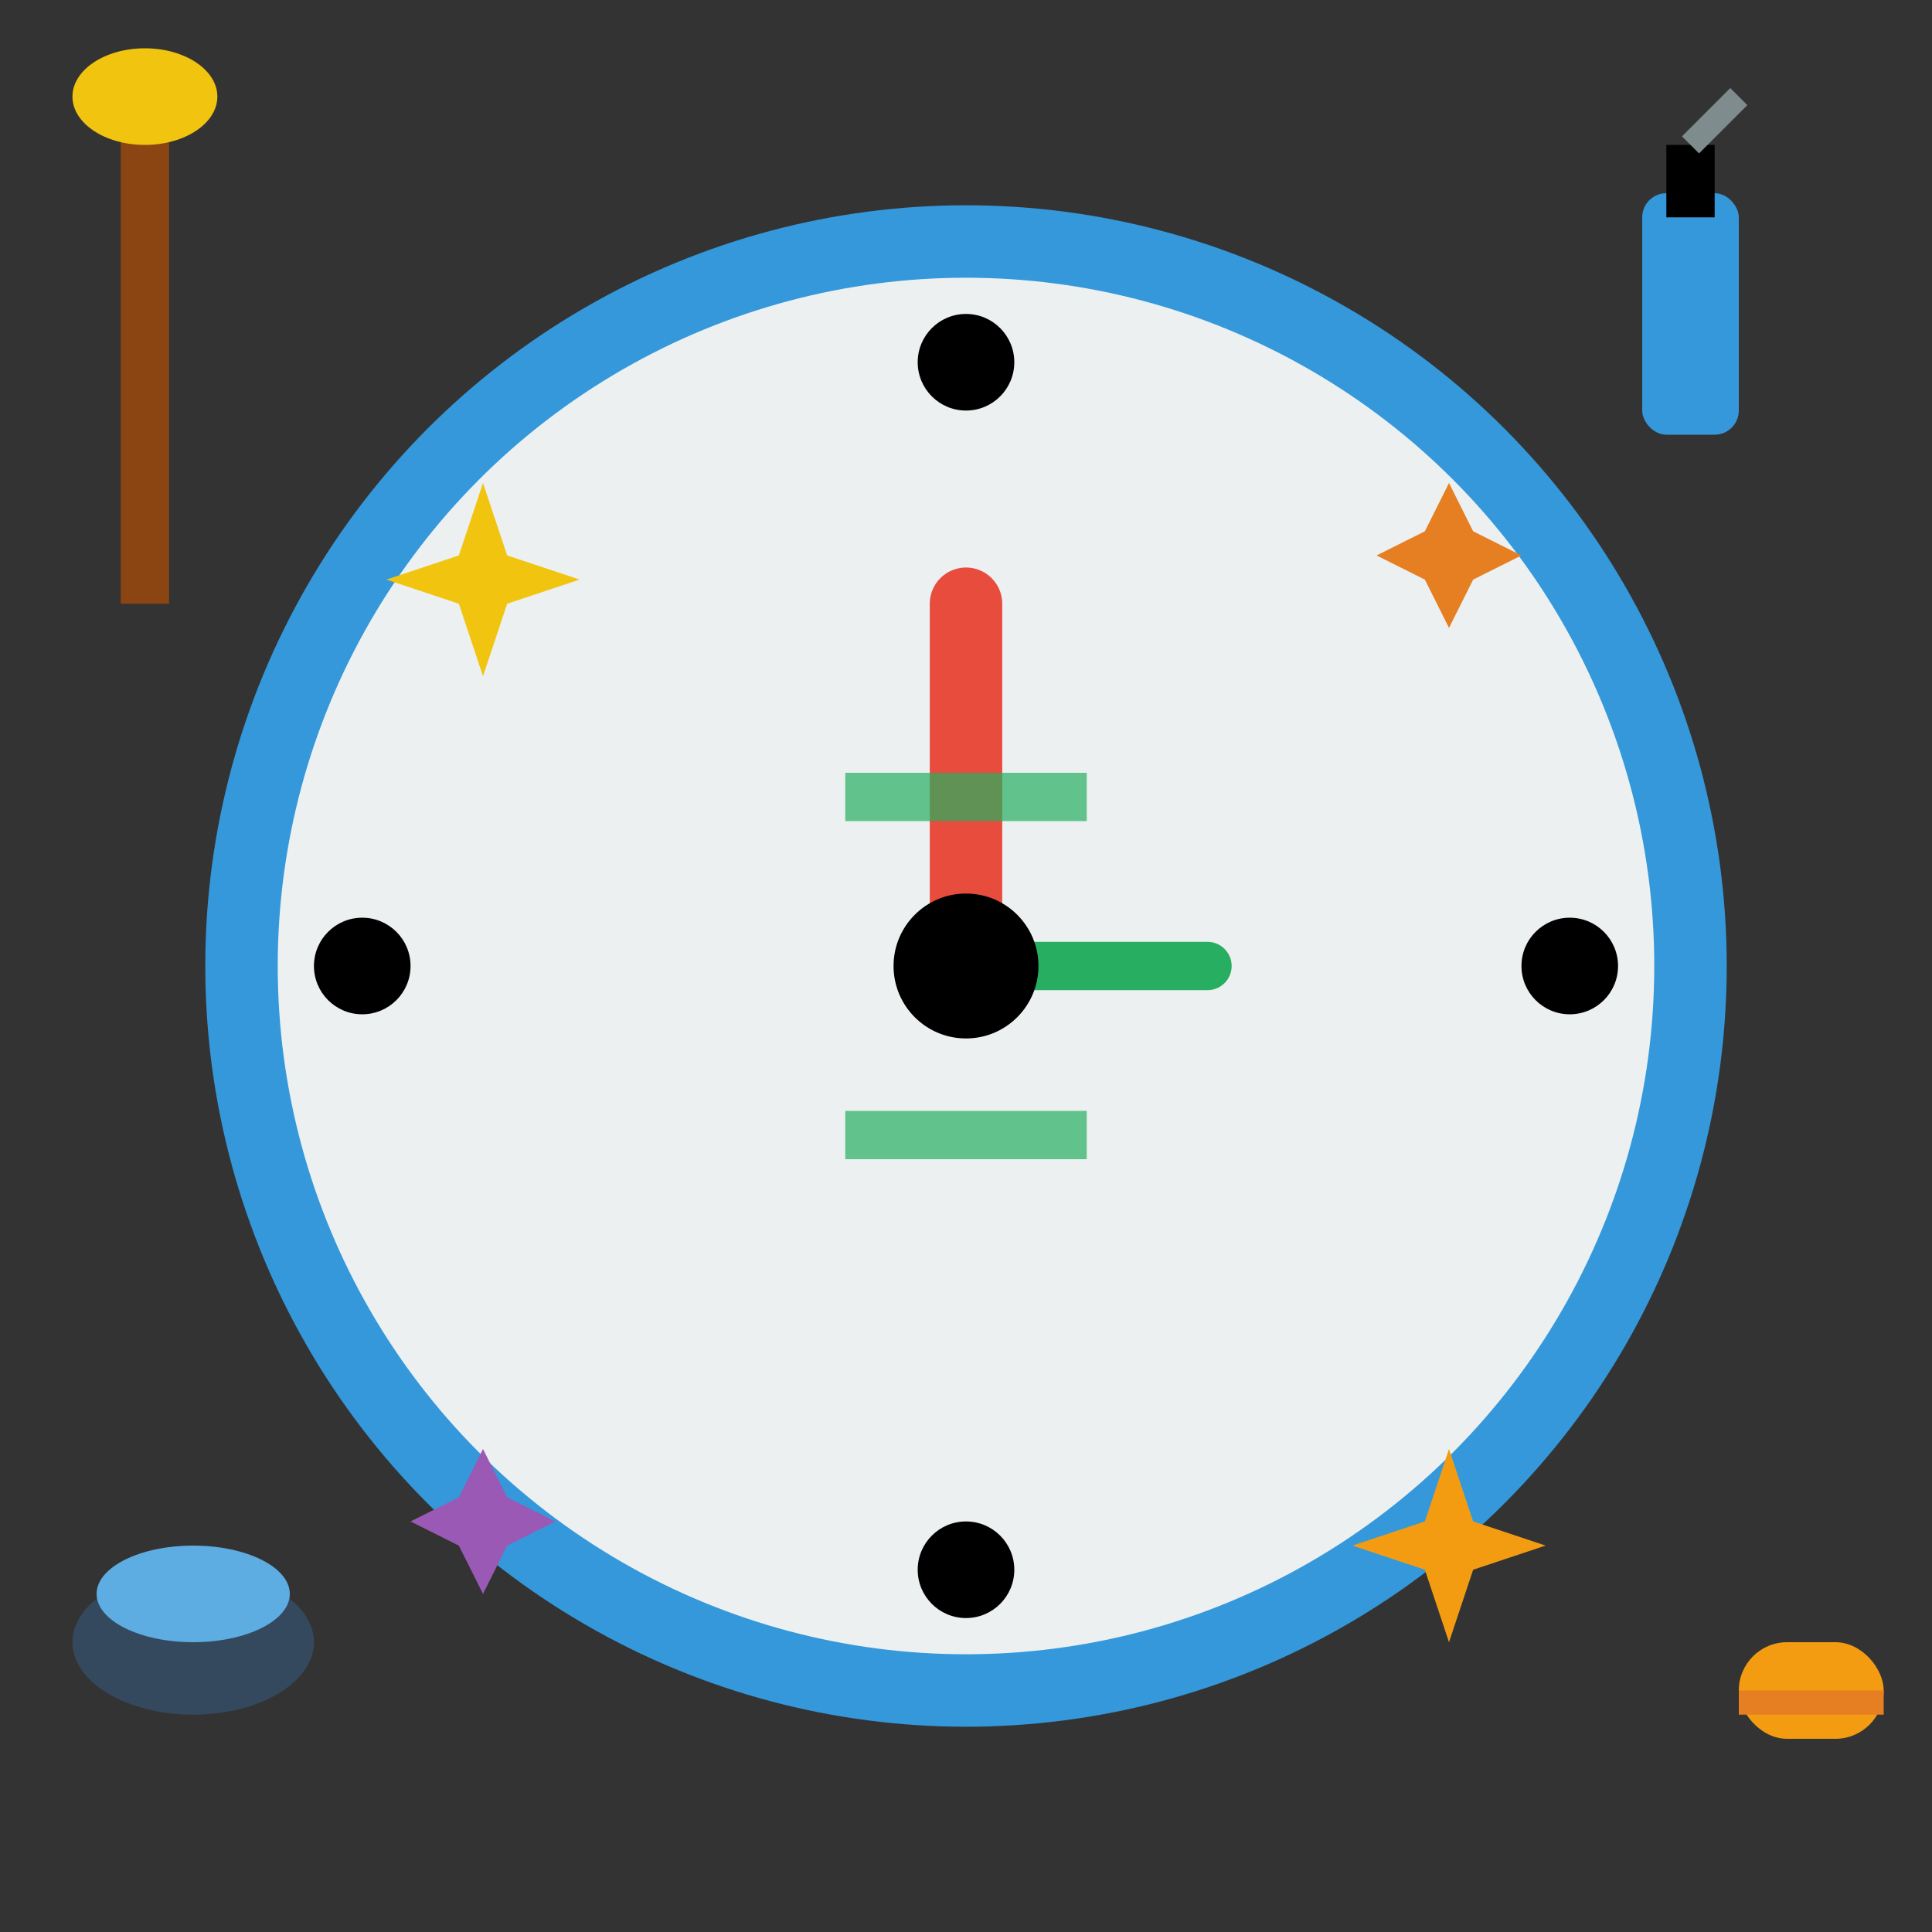<svg width="80" height="80" viewBox="0 0 80 80" fill="none" xmlns="http://www.w3.org/2000/svg">
  <rect x="0" y="0" width="80" height="80" fill="#333333" stroke="none"/>
  <!-- Clock circle -->
  <circle cx="40" cy="40" r="30" fill="#ecf0f1" stroke="#3498db" stroke-width="3"/>
  
  <!-- Clock numbers -->
  <circle cx="40" cy="15" r="2" fill="#000"/>
  <circle cx="65" cy="40" r="2" fill="#000"/>
  <circle cx="40" cy="65" r="2" fill="#000"/>
  <circle cx="15" cy="40" r="2" fill="#000"/>
  
  <!-- Clock hands -->
  <line x1="40" y1="40" x2="40" y2="25" stroke="#e74c3c" stroke-width="3" stroke-linecap="round"/>
  <line x1="40" y1="40" x2="50" y2="40" stroke="#27ae60" stroke-width="2" stroke-linecap="round"/>
  
  <!-- Center dot -->
  <circle cx="40" cy="40" r="3" fill="#000"/>
  
  <!-- Cleaning tools around clock -->
  <!-- Broom -->
  <rect x="5" y="5" width="2" height="20" fill="#8b4513"/>
  <ellipse cx="6" cy="4" rx="3" ry="2" fill="#f1c40f"/>
  
  <!-- Spray bottle -->
  <rect x="68" y="8" width="4" height="10" fill="#3498db" rx="1"/>
  <rect x="69" y="6" width="2" height="3" fill="#000"/>
  <path d="M70 6 L72 4" stroke="#7f8c8d" stroke-width="1"/>
  
  <!-- Sponge -->
  <rect x="72" y="68" width="6" height="4" fill="#f39c12" rx="2"/>
  <rect x="72" y="70" width="6" height="1" fill="#e67e22"/>
  
  <!-- Bucket -->
  <ellipse cx="8" cy="68" rx="5" ry="3" fill="#34495e"/>
  <ellipse cx="8" cy="66" rx="4" ry="2" fill="#5dade2"/>
  
  <!-- Sparkles -->
  <path d="M20 20 L21 23 L24 24 L21 25 L20 28 L19 25 L16 24 L19 23 Z" fill="#f1c40f"/>
  <path d="M60 60 L61 63 L64 64 L61 65 L60 68 L59 65 L56 64 L59 63 Z" fill="#f39c12"/>
  <path d="M60 20 L61 22 L63 23 L61 24 L60 26 L59 24 L57 23 L59 22 Z" fill="#e67e22"/>
  <path d="M20 60 L21 62 L23 63 L21 64 L20 66 L19 64 L17 63 L19 62 Z" fill="#9b59b6"/>
  
  <!-- Schedule marks -->
  <rect x="35" y="32" width="10" height="2" fill="#27ae60" opacity="0.7"/>
  <rect x="35" y="46" width="10" height="2" fill="#27ae60" opacity="0.7"/>
</svg>
